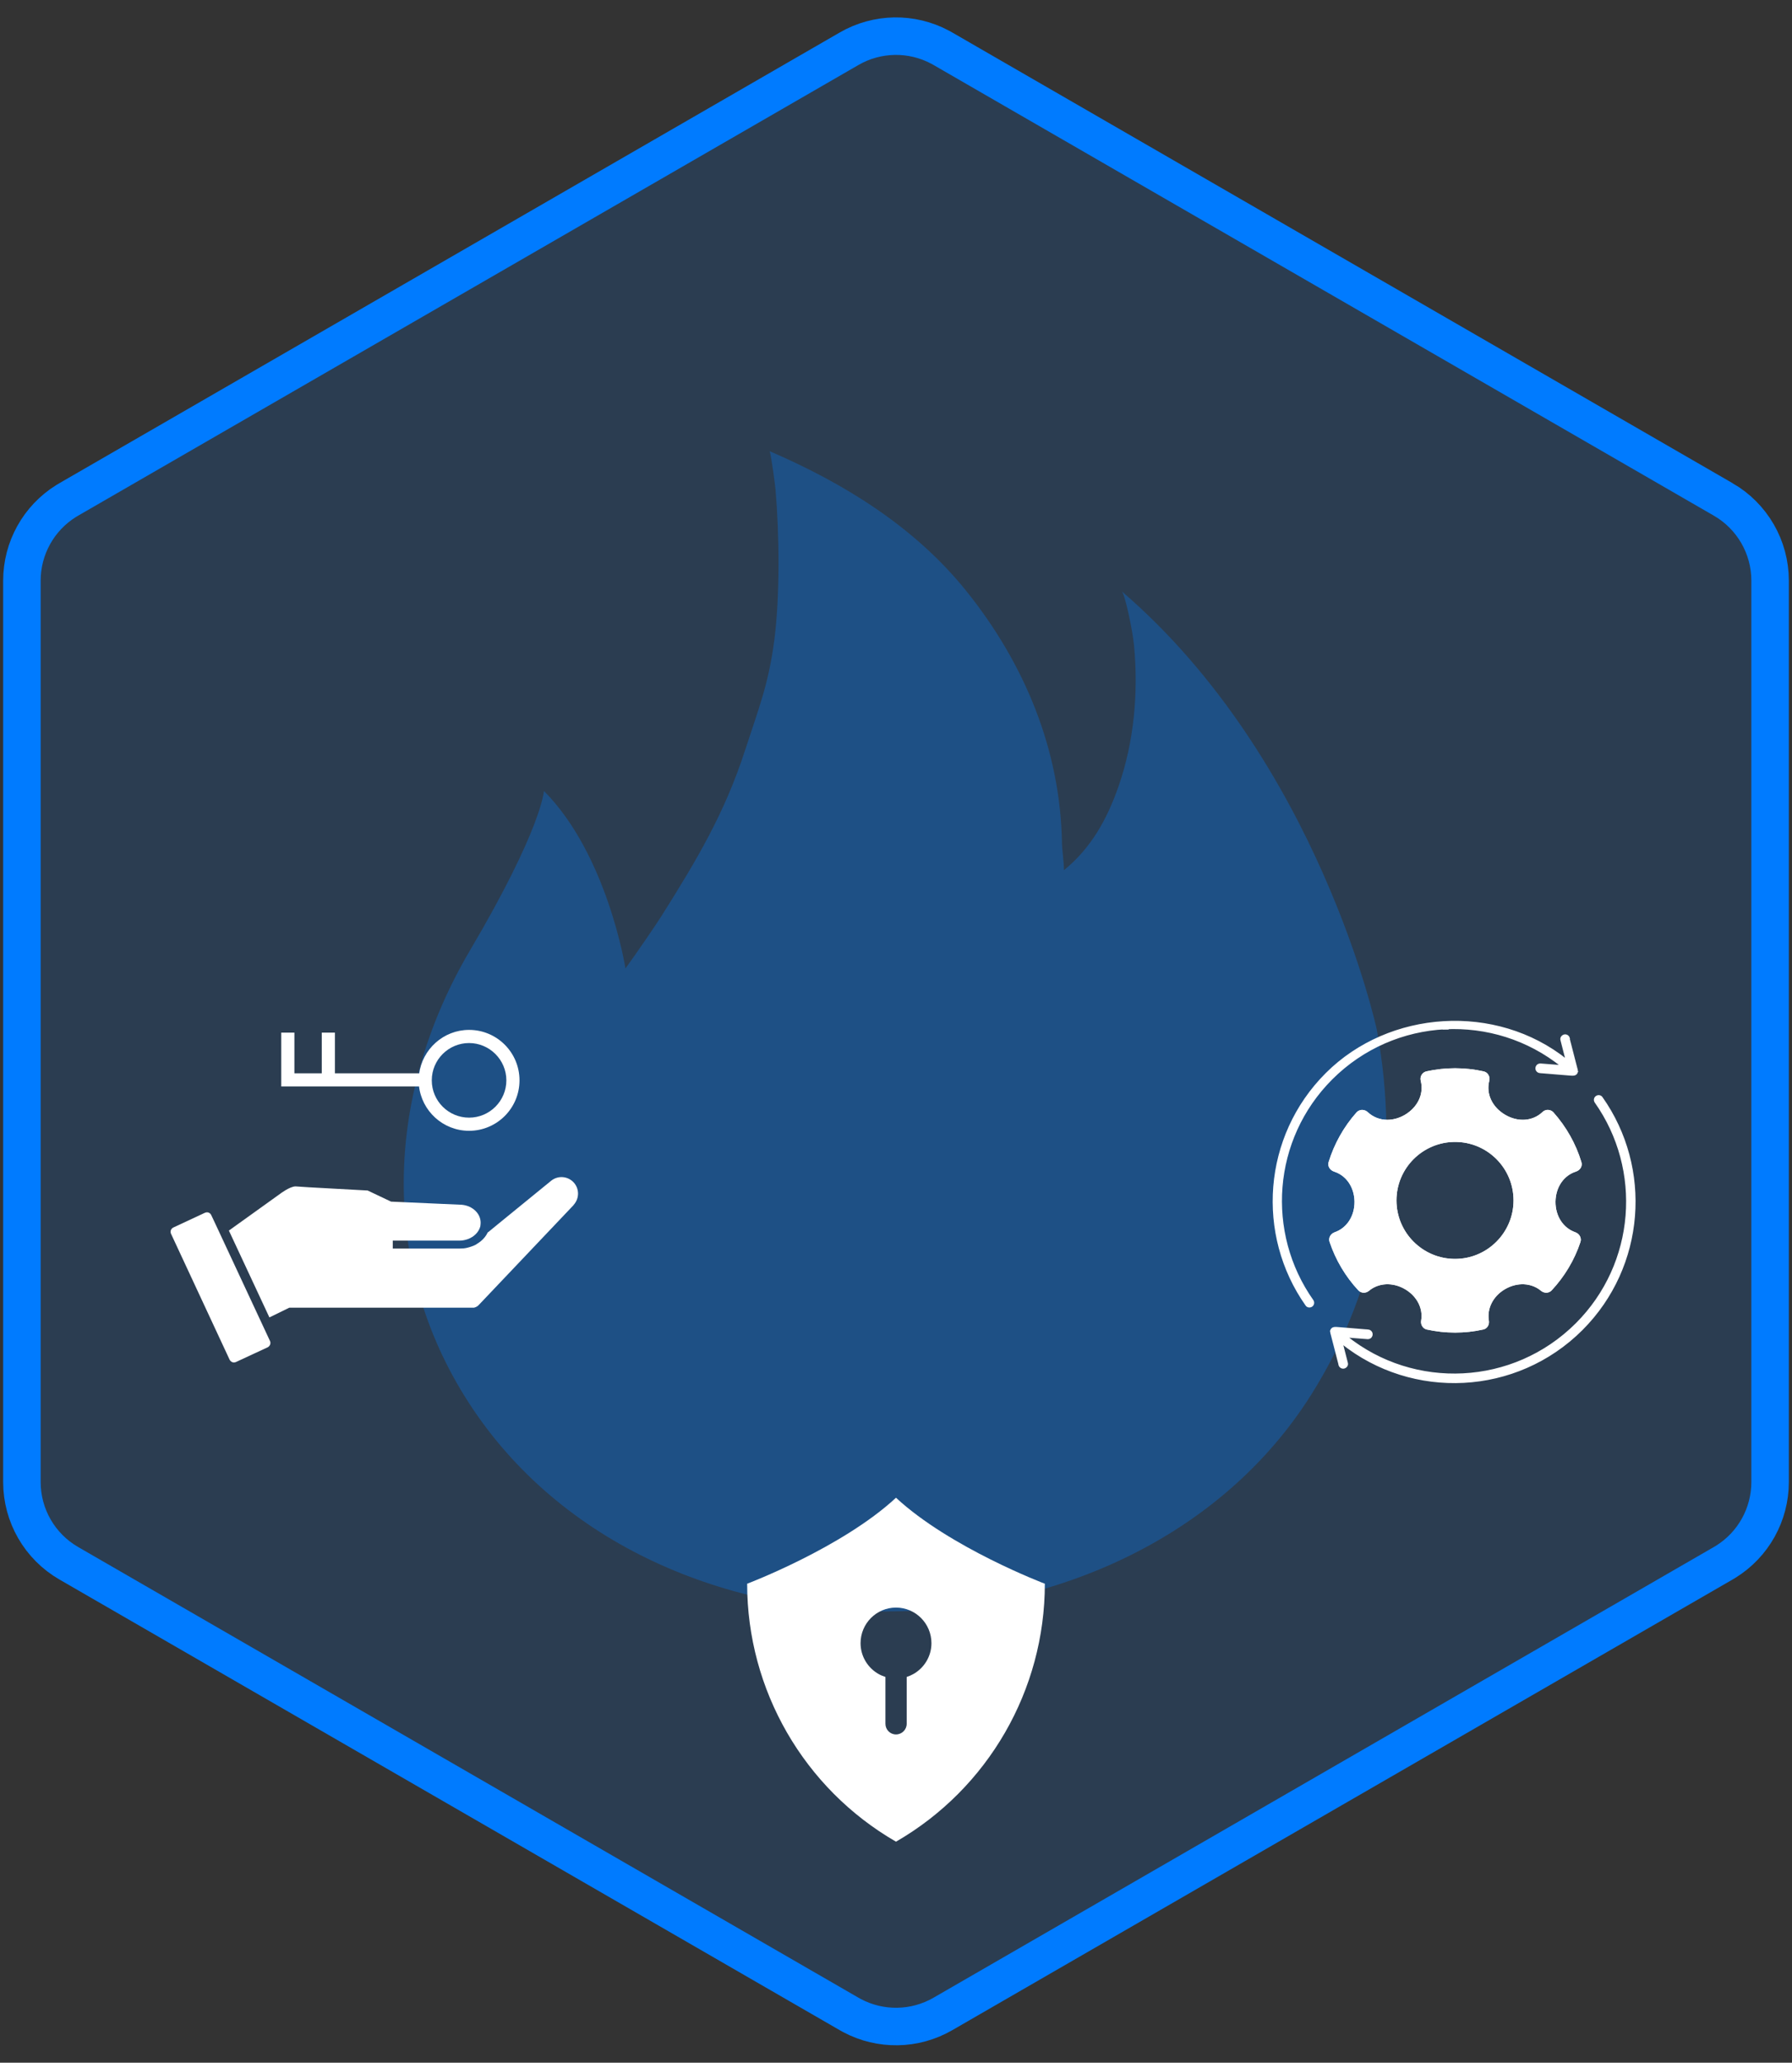 <svg width="478" height="550" viewBox="0 0 478 550" fill="none" xmlns="http://www.w3.org/2000/svg">
<rect x="0" y="0" width="478" height="550" fill="#333333" stroke="none"/>
<path d="M226.5 12.99C233.994 8.664 243.171 8.529 250.77 12.585L251.5 12.99L459.656 133.17H459.657C467.392 137.636 472.157 145.889 472.157 154.82V395.18C472.157 403.832 467.685 411.848 460.373 416.4L459.657 416.83L251.5 537.01C244.007 541.336 234.829 541.471 227.231 537.415L226.5 537.01L18.343 416.83C10.608 412.364 5.843 404.111 5.843 395.18V154.82C5.843 146.168 10.315 138.152 17.626 133.6L18.343 133.17L226.5 12.99Z" fill="#007BFF" fill-opacity="0.15" stroke="#007BFF" stroke-width="10"/>
<path d="M145.086 210.913C145.086 210.913 144.565 220.882 125.376 253.4C103.15 291.081 101.063 335.188 123.763 372.011C171.617 449.636 301.492 448.171 349.644 372.058C368.263 342.616 373.6 308.835 367.242 274.517C367.242 274.517 351.837 202.864 299.228 157.683C300.058 158.387 302.098 167.974 302.488 172.064C303.688 184.632 302.513 197.808 298.326 209.768C295.254 218.556 290.996 226.164 283.798 232.031C283.798 229.98 283.288 226.307 283.276 225.079C282.931 200.05 273.303 176.869 257.612 157.409C243.902 140.429 225.105 128.838 205.311 120.312C205.809 122.03 206.732 129.148 206.864 130.555C207.883 142.372 208.073 158.923 206.532 170.728C204.991 182.533 202.345 188.961 198.752 200.026C193.308 216.804 185.896 229.241 176.503 244.158C174.771 246.901 169.601 254.425 166.837 258.229C166.837 258.229 162.082 227.989 145.098 210.913H145.086Z" fill="#007BFF" fill-opacity="0.3"/>
<g clip-path="url(#clip0_429_460)">
<path d="M239 399.36C224.563 412.732 199.297 422.288 199.297 422.288C199.297 450.648 214.422 476.876 239 491.073C263.578 476.876 278.703 450.648 278.703 422.288C278.703 422.288 253.438 412.732 239 399.36ZM243.606 446.385C243.056 446.695 242.472 446.935 241.853 447.142V459.62C241.853 461.201 240.581 462.473 239 462.473C238.209 462.473 237.522 462.163 237.006 461.648C236.491 461.132 236.181 460.41 236.181 459.62V447.142C235.562 446.935 234.944 446.695 234.394 446.385C231.506 444.77 229.547 441.676 229.547 438.135C229.547 432.91 233.775 428.648 239 428.648C244.225 428.648 248.453 432.91 248.453 438.135C248.453 441.676 246.494 444.77 243.606 446.385Z" fill="white"/>
</g>
<g clip-path="url(#clip1_429_460)">
<path d="M71.413 359.241L62.923 363.181C62.923 363.181 62.598 363.303 62.395 363.303C61.948 363.303 61.501 363.019 61.257 362.572L45.617 328.975C45.332 328.366 45.576 327.635 46.226 327.31L54.676 323.369C54.676 323.369 55.042 323.247 55.204 323.247C55.692 323.247 56.139 323.531 56.342 323.978L57.926 327.35L70.642 354.61L72.023 357.575C72.307 358.185 72.023 358.916 71.413 359.241Z" fill="white"/>
<path d="M153.029 321.298L127.801 347.866C127.435 348.313 126.948 348.557 126.46 348.679H77.182L71.86 351.279L61.054 328.123L74.704 318.332C74.704 318.332 77.304 316.341 78.848 316.341L82.464 316.585H82.504L98.064 317.438L104.32 320.404L122.601 321.216C125.689 321.216 128.207 323.37 128.207 326.01C128.207 326.335 128.167 326.66 128.126 326.985C127.72 328.529 126.46 329.788 124.795 330.398C124.104 330.641 123.373 330.804 122.601 330.804H104.767V332.916H122.601C123.292 332.916 123.942 332.876 124.592 332.713C125.445 332.51 126.257 332.226 126.948 331.86C127.029 331.86 127.07 331.779 127.11 331.738C127.354 331.616 128.167 331.048 128.289 330.926C129.02 330.316 129.629 329.585 130.035 328.732C130.076 328.732 130.076 328.651 130.076 328.61C130.076 328.57 130.117 328.57 130.157 328.57H130.198L132.717 326.498L133.814 325.604L147.017 314.838C147.829 314.188 148.804 313.863 149.779 313.863C150.917 313.863 152.054 314.31 152.907 315.163C154.573 316.829 154.614 319.551 152.989 321.298H153.029Z" fill="white"/>
<path d="M125.12 274.863C118.417 274.863 112.851 279.941 112.039 286.441H89.085V275.595H86.079V286.441H78.279V275.595H75.273V289.448H111.998C112.689 296.07 118.295 301.27 125.12 301.27C132.392 301.27 138.323 295.379 138.323 288.066C138.323 280.754 132.392 274.863 125.12 274.863ZM125.12 298.263C119.514 298.263 114.923 293.713 114.923 288.066C114.923 282.42 119.514 277.87 125.12 277.87C130.726 277.87 135.317 282.46 135.317 288.066C135.317 293.673 130.767 298.263 125.12 298.263Z" fill="white" stroke="white" stroke-width="0.5" stroke-miterlimit="10"/>
</g>
<g clip-path="url(#clip2_429_460)">
<path d="M420.129 328.813C416.76 327.644 414.629 324.344 414.663 320.391C414.732 316.438 416.932 313.207 420.335 312.141C421.332 311.797 421.882 310.835 421.573 309.907C420.129 305.094 417.551 300.557 414.182 296.775C413.873 296.432 413.426 296.225 412.945 296.191C412.429 296.157 411.948 296.363 411.57 296.741C408.888 299.25 404.867 299.525 401.36 297.463C397.82 295.366 396.101 291.757 396.995 288.182C397.132 287.666 397.063 287.15 396.788 286.704C396.548 286.291 396.135 286.016 395.654 285.913C390.738 284.813 385.513 284.813 380.563 285.913C380.082 286.016 379.704 286.291 379.429 286.704C379.154 287.15 379.085 287.666 379.223 288.182C380.117 291.722 378.398 295.366 374.892 297.463C373.31 298.391 371.626 298.838 370.045 298.838C368.051 298.838 366.16 298.116 364.682 296.741C364.27 296.363 363.788 296.191 363.273 296.191C362.792 296.225 362.345 296.432 362.035 296.775C358.667 300.557 356.123 305.094 354.645 309.907C354.335 310.835 354.92 311.797 355.882 312.141C359.285 313.207 361.485 316.438 361.554 320.391C361.588 324.344 359.457 327.644 356.088 328.813C355.126 329.157 354.576 330.154 354.885 331.047C356.467 335.791 359.079 340.225 362.517 343.904C363.17 344.591 364.27 344.625 365.026 343.972C367.673 341.772 371.523 341.6 374.823 343.491C378.123 345.382 379.91 348.785 379.326 352.154C379.154 353.15 379.738 354.044 380.598 354.25C383.073 354.8 385.548 355.075 388.126 355.075C390.704 355.075 393.145 354.8 395.62 354.25C396.513 354.044 397.063 353.15 396.892 352.154C396.342 348.785 398.095 345.382 401.395 343.491C404.695 341.6 408.545 341.772 411.192 343.972C411.982 344.625 413.048 344.591 413.701 343.904C417.138 340.225 419.785 335.791 421.332 331.082C421.642 330.154 421.092 329.157 420.129 328.813ZM388.126 335.929C379.36 335.929 372.245 328.813 372.245 320.082C372.245 311.35 379.36 304.235 388.126 304.235C396.892 304.235 403.973 311.35 403.973 320.082C403.973 328.813 396.857 335.929 388.126 335.929Z" fill="white" stroke="white" stroke-width="0.5" stroke-miterlimit="10"/>
<path d="M420.129 328.813C416.76 327.644 414.629 324.344 414.663 320.391C414.732 316.438 416.932 313.207 420.335 312.141C421.332 311.797 421.882 310.835 421.573 309.907C420.129 305.094 417.551 300.557 414.182 296.775C413.873 296.432 413.426 296.225 412.945 296.191C412.429 296.157 411.948 296.363 411.57 296.741C408.888 299.25 404.867 299.525 401.36 297.463C397.82 295.366 396.101 291.757 396.995 288.182C397.132 287.666 397.063 287.15 396.788 286.704C396.548 286.291 396.135 286.016 395.654 285.913C390.738 284.813 385.513 284.813 380.563 285.913C380.082 286.016 379.704 286.291 379.429 286.704C379.154 287.15 379.085 287.666 379.223 288.182C380.117 291.722 378.398 295.366 374.892 297.463C373.31 298.391 371.626 298.838 370.045 298.838C368.051 298.838 366.16 298.116 364.682 296.741C364.27 296.363 363.788 296.191 363.273 296.191C362.792 296.225 362.345 296.432 362.035 296.775C358.667 300.557 356.123 305.094 354.645 309.907C354.335 310.835 354.92 311.797 355.882 312.141C359.285 313.207 361.485 316.438 361.554 320.391C361.588 324.344 359.457 327.644 356.088 328.813C355.126 329.157 354.576 330.154 354.885 331.047C356.467 335.791 359.079 340.225 362.517 343.904C363.17 344.591 364.27 344.625 365.026 343.972C367.673 341.772 371.523 341.6 374.823 343.491C378.123 345.382 379.91 348.785 379.326 352.154C379.154 353.15 379.738 354.044 380.598 354.25C383.073 354.8 385.548 355.075 388.126 355.075C390.704 355.075 393.145 354.8 395.62 354.25C396.513 354.044 397.063 353.15 396.892 352.154C396.342 348.785 398.095 345.382 401.395 343.491C404.695 341.6 408.545 341.772 411.192 343.972C411.982 344.625 413.048 344.591 413.701 343.904C417.138 340.225 419.785 335.791 421.332 331.082C421.642 330.154 421.092 329.157 420.129 328.813ZM388.126 335.929C379.36 335.929 372.245 328.813 372.245 320.082C372.245 311.35 379.36 304.235 388.126 304.235C396.892 304.235 403.973 311.35 403.973 320.082C403.973 328.813 396.857 335.929 388.126 335.929Z" fill="white" stroke="white" stroke-width="0.5" stroke-miterlimit="10"/>
<path d="M386.132 274.26H386.235L386.442 274.088C386.442 274.088 386.235 274.225 386.132 274.26Z" fill="white" stroke="white" stroke-width="0.5" stroke-miterlimit="10"/>
<path d="M357.257 363.841C357.257 363.841 357.257 363.773 357.257 363.738C357.154 363.326 355.229 355.866 355.229 355.866C355.229 355.866 355.023 355.248 355.057 354.904C355.092 354.594 355.298 354.319 355.573 354.182C355.917 354.01 356.604 354.079 356.604 354.079C356.604 354.079 357.464 354.148 357.91 354.182C358.632 354.251 359.32 354.285 360.042 354.354C360.798 354.423 363.582 354.629 364.201 354.698C364.442 354.698 364.717 354.732 364.957 354.766C365.507 354.801 365.954 355.316 365.885 355.866C365.885 356.107 365.748 356.348 365.61 356.519C365.404 356.726 365.095 356.829 364.82 356.829L359.079 356.382C377.16 370.923 403.698 369.788 420.507 353.013C436.595 336.926 438.314 311.866 425.595 293.854C425.285 293.407 425.354 292.788 425.835 292.444C426.282 292.135 426.935 292.204 427.245 292.685C440.514 311.454 438.726 337.648 421.951 354.457C404.454 371.954 376.782 373.157 357.91 358.066L359.285 363.429C359.389 363.773 359.285 364.151 359.01 364.391C358.873 364.529 358.735 364.598 358.529 364.666C357.979 364.804 357.429 364.46 357.292 363.944L357.257 363.841Z" fill="white" stroke="white" stroke-width="0.5" stroke-miterlimit="10"/>
<path d="M355.023 354.973C355.023 354.973 355.023 354.87 355.023 354.801C355.023 354.87 355.023 354.938 355.023 354.973Z" fill="white" stroke="white" stroke-width="0.5" stroke-miterlimit="10"/>
<path d="M418.445 276.804C418.445 276.804 418.445 276.873 418.445 276.907C418.548 277.32 420.473 284.779 420.473 284.779C420.473 284.779 420.679 285.398 420.645 285.741C420.61 286.051 420.404 286.326 420.129 286.463C419.785 286.635 419.098 286.566 419.098 286.566C419.098 286.566 418.239 286.498 417.792 286.463C417.07 286.395 416.382 286.36 415.66 286.291C414.904 286.223 412.12 286.016 411.501 285.948C411.26 285.948 410.985 285.913 410.745 285.879C410.195 285.845 409.748 285.329 409.817 284.779C409.817 284.538 409.954 284.298 410.092 284.126C410.298 283.92 410.607 283.816 410.882 283.816L416.623 284.263C398.542 269.723 372.004 270.857 355.195 287.632C339.107 303.72 337.389 328.779 350.107 346.792C350.417 347.238 350.348 347.857 349.867 348.201C349.42 348.51 348.767 348.442 348.457 347.96C335.257 329.26 337.01 303.066 353.82 286.291C370.629 269.516 398.989 267.591 417.86 282.682L416.485 277.32C416.382 276.976 416.485 276.598 416.76 276.357C416.898 276.22 417.035 276.151 417.242 276.082C417.792 275.945 418.342 276.288 418.479 276.804H418.445Z" fill="white" stroke="white" stroke-width="0.5" stroke-miterlimit="10"/>
<path d="M420.679 285.672C420.679 285.672 420.679 285.775 420.679 285.844C420.679 285.775 420.679 285.706 420.679 285.672Z" fill="white" stroke="white" stroke-width="0.5" stroke-miterlimit="10"/>
</g>
<defs>
<clipPath id="clip0_429_460">
<rect width="110" height="110" fill="white" transform="translate(184 390.217)"/>
</clipPath>
<clipPath id="clip1_429_460">
<rect width="130" height="130" fill="white" transform="translate(34.851 255.322)"/>
</clipPath>
<clipPath id="clip2_429_460">
<rect width="110" height="110" fill="white" transform="translate(332.851 265.322)"/>
</clipPath>
</defs>
</svg>
